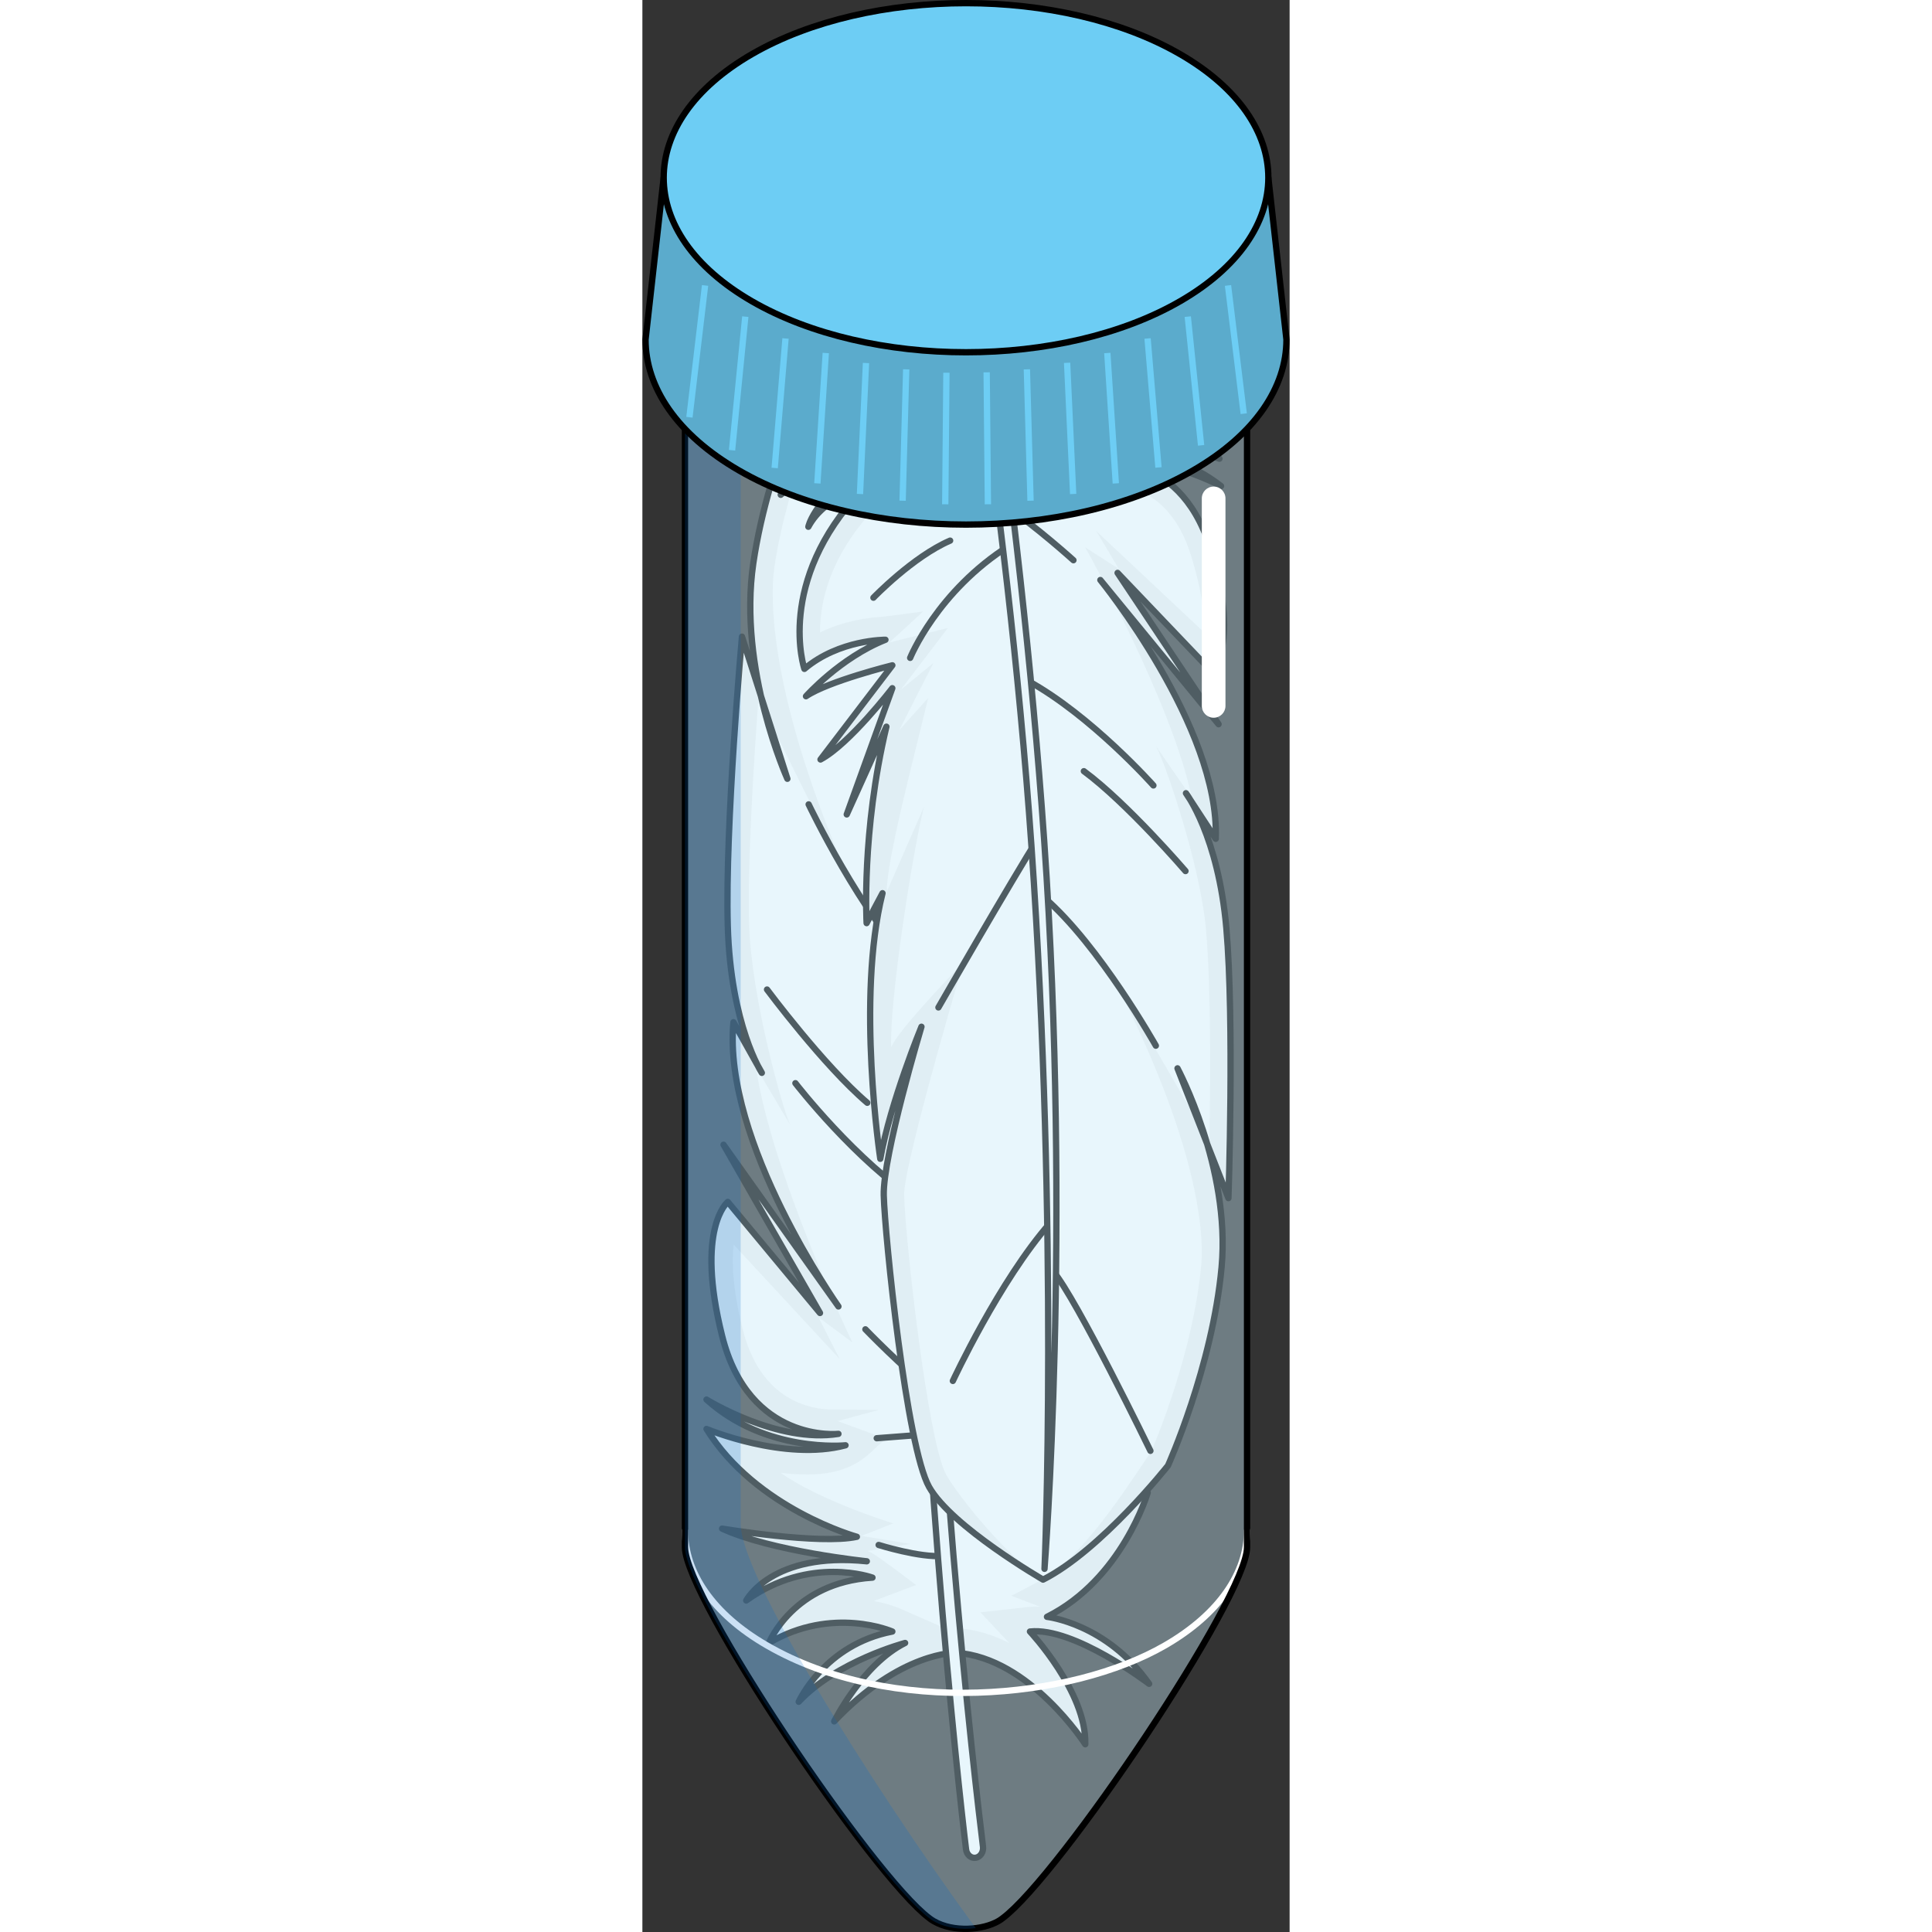 <?xml version="1.0" encoding="utf-8"?>
<!-- Created by: Science Figures, www.sciencefigures.org, Generator: Science Figures Editor -->
<svg version="1.1" id="Camada_1" xmlns="http://www.w3.org/2000/svg" xmlns:xlink="http://www.w3.org/1999/xlink" 
	 width="800px" height="800px" viewBox="0 0 102.548 306.109" enable-background="new 0 0 102.548 306.109"
	 xml:space="preserve">
<rect x="0" y="0" width="102.548" height="306.109" fill="#333333" stroke="none"/>
<g>
	<g>
		<g>
			<path fill="#F2F2F2" d="M31.063,206.995c0,0-18.431-26.142-16.633-45.037l4.495,8.024c0,0-4.945-7.506-5.394-23.295
				s2.248-45.814,2.248-45.814l7.193,22.519c0,0-7.867-17.342-5.394-34.166s10.789-33.131,10.789-33.131
				s11.913-13.718,21.803-18.118c0,0,14.61,9.836,17.982,16.824s4.945,43.225,4.72,49.955c-0.225,6.73-7.867,28.213-7.867,28.213
				s5.844-12.424,8.092-22.001c0,0,2.472,27.436-2.922,45.037l2.922-4.918c0,0,0,15.53-5.17,33.131l7.417-14.495l-8.766,20.966
				c0,0,7.642-9.059,12.587-11.389l-12.812,15.271c0,0,10.789-2.071,14.61-4.4c0,0-6.069,6.212-13.711,8.8
				c0,0,7.642,0.518,13.711-4.141c0,0,4.046,15.012-11.238,29.766c0,0,6.069-0.518,9.216-5.694c0,0-0.899,3.883-8.541,9.318
				c0,0,5.17,2.588,12.812-3.624c0,0-4.495,9.577-15.734,13.977c0,0,6.518,1.553,12.587-2.071c0,0-4.046,13.718-15.959,19.671
				c0,0,9.44,1.035,16.183,10.612c0,0-11.913-9.059-18.881-8.283c0,0,8.991,9.577,8.766,17.86c0,0-8.766-13.718-20.454-14.495
				c0,0-8.766-0.259-19.33,10.871c0,0,4.495-9.059,11.238-12.424c0,0-10.789,2.847-16.858,9.318c0,0,4.046-9.059,14.835-11.13
				c0,0-9.44-4.141-19.555,1.812c0,0,3.821-9.577,16.408-10.353c0,0-9.89-3.624-20.004,3.624c0,0,4.046-7.765,19.105-6.212
				c0,0-15.06-1.553-22.926-5.177c0,0,15.509,2.588,21.353,1.294c0,0-15.959-4.4-23.826-17.083c0,0,12.362,5.177,22.027,2.588
				c0,0-12.587,1.294-22.027-7.247c0,0,11.238,6.989,20.904,5.436c0,0-14.16,1.553-18.431-15.53s0.899-21.224,0.899-21.224
				l14.61,17.601l-15.284-26.66L31.063,206.995z"/>
			<path fill="#FFFFFF" d="M58.113,260.308c-2.509-1.257-5.263-2.139-8.199-2.334l-0.246-0.007c-0.203,0-0.722,0.013-1.506,0.116
				l-7.352-3.225c-0.245-0.107-1.761-0.746-4.149-1.198l6.71-2.529c-0.136-0.05-6.656-5.159-7.685-5.391l6.743-1.118
				c-0.024-0.002-7.011-1.18-7.726-1.267l5.035-1.987c-0.094-0.027-11.458-3.528-17.824-8.003c1.389,0.16,2.825,0.257,4.271,0.257
				c8.977-0.003,10.564-5.033,12.611-5.582l-7.864-2.881c0,0,0.608-0.015,0,0l6.518-1.768c-0.036,0.003-6.962-0.07-7.304-0.07
				c-3.329,0-11.382-1.242-14.258-12.745c-1.634-6.535-1.74-10.753-1.415-13.367l16.786,18.123l-3.36-6.631l5.379,3.997l0,0
				c-0.153-0.217-13.01-27.404-15.264-43.575l5.44,9.17c-1.181-2.308-6.212-20.341-6.536-31.734
				c-0.283-9.935,0.725-25.871,1.478-35.948l15.824,32.038C20.492,112.274,20.07,95.634,20.916,89.876
				c2.119-14.42,8.868-28.736,10.158-31.376c1.79-2.001,11.154-16.298,19.094-20.524c5.425,3.833,13.078,14.692,15.021,18.719
				c2.711,5.618,4.553,40.2,4.296,47.911c-0.147,4.396-9.252,30.912-12.119,38.973l0,0c0.095-0.202,11.629-10.917,12.857-13.82
				c-0.182,8.149-5.474,33.073-7.743,40.476l6.992-14.069c-0.415,5.813-5.553,21.652-8.742,32.511l5.074-5.134l-6.285,11.023
				l5.673-4.226l-8.408,10.022l9.832-1.887l-5.886,4.924c0,0,6.645-0.51,7.223-0.51c1.874,0,5.864-0.245,10.069-2.024
				c-0.049,0.916-0.156,1.936-0.352,3.037c-1.131,6.357-4.537,12.313-10.123,17.705l-8.052,7.772l4.034-0.344l-2.261,3.189
				c0.187,0.094,8.689,0.003,9.853,0.225c-1.401,0.906-2.976,1.741-4.737,2.43l-11.777,4.611l13.928,1.413
				c0.177,0.042-3.985,3.254-1.615,3.254c0.687,0,5.496-1.385,6.334-1.471c-2.243,3.524-9.956,7.723-14.812,10.15l4.586,1.743
				c-0.249-0.015-0.496-0.023-0.739-0.023c-0.413,0-0.82,0.022-1.209,0.066l-7.52,0.838L58.113,260.308z"/>
			<path fill="none" stroke="#000000" stroke-linecap="round" stroke-linejoin="round" stroke-miterlimit="10" d="M31.063,206.995
				c0,0-18.431-26.142-16.633-45.037l4.495,8.024c0,0-4.945-7.506-5.394-23.295s2.248-45.814,2.248-45.814l7.193,22.519
				c0,0-7.867-17.342-5.394-34.166s10.789-33.131,10.789-33.131s11.913-13.718,21.803-18.118c0,0,14.61,9.836,17.982,16.824
				s4.945,43.225,4.72,49.955c-0.225,6.73-7.867,28.213-7.867,28.213s5.844-12.424,8.092-22.001c0,0,2.472,27.436-2.922,45.037
				l2.922-4.918c0,0,0,15.53-5.17,33.131l7.417-14.495l-8.766,20.966c0,0,7.642-9.059,12.587-11.389l-12.812,15.271
				c0,0,10.789-2.071,14.61-4.4c0,0-6.069,6.212-13.711,8.8c0,0,7.642,0.518,13.711-4.141c0,0,4.046,15.012-11.238,29.766
				c0,0,6.069-0.518,9.216-5.694c0,0-0.899,3.883-8.541,9.318c0,0,5.17,2.588,12.812-3.624c0,0-4.495,9.577-15.734,13.977
				c0,0,6.518,1.553,12.587-2.071c0,0-4.046,13.718-15.959,19.671c0,0,9.44,1.035,16.183,10.612c0,0-11.913-9.059-18.881-8.283
				c0,0,8.991,9.577,8.766,17.86c0,0-8.766-13.718-20.454-14.495c0,0-8.766-0.259-19.33,10.871c0,0,4.495-9.059,11.238-12.424
				c0,0-10.789,2.847-16.858,9.318c0,0,4.046-9.059,14.835-11.13c0,0-9.44-4.141-19.555,1.812c0,0,3.821-9.577,16.408-10.353
				c0,0-9.89-3.624-20.004,3.624c0,0,4.046-7.765,19.105-6.212c0,0-15.06-1.553-22.926-5.177c0,0,15.509,2.588,21.353,1.294
				c0,0-15.959-4.4-23.826-17.083c0,0,12.362,5.177,22.027,2.588c0,0-12.587,1.294-22.027-7.247c0,0,11.238,6.989,20.904,5.436
				c0,0-14.16,1.553-18.431-15.53s0.899-21.224,0.899-21.224l14.61,17.601l-15.284-26.66L31.063,206.995z"/>
			<path fill="none" stroke="#000000" stroke-linecap="round" stroke-linejoin="round" stroke-miterlimit="10" d="M26.343,127.447
				c0,0,8.391,17.601,17.082,26.229"/>
			<path fill="none" stroke="#000000" stroke-linecap="round" stroke-linejoin="round" stroke-miterlimit="10" d="M24.245,171.621
				c0,0,9.59,12.424,19.78,18.981"/>
			<path fill="none" stroke="#000000" stroke-linecap="round" stroke-linejoin="round" stroke-miterlimit="10" d="M19.749,156.781
				c0,0,8.991,12.079,15.884,17.946"/>
			<path fill="none" stroke="#000000" stroke-linecap="round" stroke-linejoin="round" stroke-miterlimit="10" d="M35.333,210.619
				c0,0,5.994,6.212,10.489,9.663"/>
			
				<line fill="none" stroke="#000000" stroke-linecap="round" stroke-linejoin="round" stroke-miterlimit="10" x1="37.131" y1="227.874" x2="46.122" y2="227.184"/>
			<path fill="none" stroke="#000000" stroke-linecap="round" stroke-linejoin="round" stroke-miterlimit="10" d="M37.431,244.785
				c0,0,6.593,2.071,10.19,1.726"/>
			<path fill="none" stroke="#000000" stroke-linecap="round" stroke-linejoin="round" stroke-miterlimit="10" d="M31.138,58.769
				c0,0,10.789,26.574,14.385,31.405"/>
			<path fill="none" stroke="#000000" stroke-linecap="round" stroke-linejoin="round" stroke-miterlimit="10" d="M63.205,72.574
				c0,0-8.691,16.565-17.682,25.883"/>
			<path fill="none" stroke="#000000" stroke-linecap="round" stroke-linejoin="round" stroke-miterlimit="10" d="M62.006,136.074
				c0,0-13.349,20.857-18.259,27.87"/>
			<path fill="none" stroke="#000000" stroke-linecap="round" stroke-linejoin="round" stroke-miterlimit="10" d="M63.33,195.656
				c0,0-5.1,11.04-17.543,18.088"/>
			<path fill="none" stroke="#000000" stroke-linecap="round" stroke-linejoin="round" stroke-miterlimit="10" d="M68.838,206.227
				c0,0-6.936,6.577-13.259,8.926"/>
			<path fill="none" stroke="#000000" stroke-linecap="round" stroke-linejoin="round" stroke-miterlimit="10" d="M63.33,228.777
				c0,0-7.752,5.638-15.503,8.457"/>
		</g>
		<path fill="#FFFFFF" stroke="#000000" stroke-linecap="round" stroke-linejoin="round" stroke-miterlimit="10" d="M52.825,294.343
			c-0.744,0.128-1.435-0.463-1.541-1.32c-1.264-10.258-7.721-68.853-8.411-129.672C42.12,96.796,49.755,40.35,49.821,39.793l0,0
			c-0.066,0.554-5.534,56.435-4.783,122.745c0.687,60.653,7.674,119.868,8.929,130.046
			C54.072,293.433,53.562,294.217,52.825,294.343L52.825,294.343z"/>
	</g>
	<g>
		<g>
			<path fill="#F2F2F2" d="M72.561,91.897c0,0,18.974,23.315,18.281,41.002l-4.717-7.22c0,0,5.117,6.714,6.398,21.385
				c1.281,14.672,0.332,42.768,0.332,42.768l-8.07-20.563c0,0,8.433,15.707,6.985,31.504c-1.448,15.797-8.492,31.435-8.492,31.435
				s-10.611,13.428-19.797,18.07c0,0-14.453-8.348-18.043-14.666c-3.59-6.319-7.046-39.961-7.195-46.238s5.973-26.696,5.973-26.696
				s-4.898,11.887-6.523,20.926c0,0-3.837-25.402,0.353-42.083l-2.519,4.739c0,0-0.838-14.456,3.137-31.124l-6.285,13.902l7.221-20
				c0,0-6.793,8.855-11.379,11.296l11.384-14.923c0,0-10.169,2.524-13.684,4.903c0,0,5.447-6.118,12.59-8.949
				c0,0-7.31-0.059-12.841,4.613c0,0-4.666-13.75,9.102-28.328c0,0-5.755,0.817-8.474,5.81c0,0,0.647-3.664,7.636-9.145
				c0,0-5.066-2.124-12.013,4.081c0,0,3.767-9.163,14.238-13.88c0,0-6.295-1.085-11.882,2.623c0,0,3.115-12.993,14.145-19.192
				c0,0-9.051-0.442-15.994-8.983c0,0,11.841,7.774,18.438,6.666c0,0-9.084-8.417-9.317-16.139c0,0,9.094,12.285,20.273,12.361
				c0,0,8.367-0.244,17.833-11.187c0,0-3.794,8.681-10.038,12.186c0,0,10.127-3.247,15.56-9.605c0,0-3.366,8.656-13.535,11.18
				c0,0,9.219,3.333,18.536-2.767c0,0-3.124,9.125-15.076,10.544c0,0,9.62,2.826,18.866-4.479c0,0-3.436,7.451-17.87,6.838
				c0,0,14.434,0.613,22.126,3.551c0,0-14.918-1.552-20.417-0.024c0,0,15.444,3.214,23.625,14.584c0,0-12.059-4.135-21.129-1.192
				c0,0,11.924-1.9,21.381,5.528c0,0-11.086-5.884-20.212-3.904c0,0,13.41-2.228,18.401,13.437s0.289,19.806,0.289,19.806
				L75.29,90.772l16.004,23.971L72.561,91.897z"/>
			<path fill="#FFFFFF" d="M43.907,43.768c2.459,1.031,5.131,1.7,7.939,1.72l0.235-0.007c0.194-0.011,0.687-0.052,1.429-0.191
				l7.179,2.595c0.24,0.086,1.718,0.597,4.018,0.886l-6.257,2.725c0.133,0.039,6.621,4.435,7.614,4.593L59.7,57.502
				c0.023,0.001,6.744,0.711,7.431,0.753l-4.69,2.128c0.091,0.02,11.109,2.65,17.416,6.464c-1.332-0.072-2.706-0.083-4.084-0.003
				c-8.554,0.499-9.794,5.269-11.715,5.893l7.649,2.247c0,0-0.579,0.048,0,0l-6.116,2.006c0.035-0.005,6.638-0.32,6.964-0.339
				c3.172-0.184,10.913,0.527,14.274,11.075c1.91,5.992,2.239,9.913,2.07,12.364L71.925,84.148l3.56,5.987l-5.342-3.423l0,0
				c0.158,0.194,13.877,24.789,16.897,39.716l-5.678-8.235c1.25,2.083,7.018,18.59,7.942,29.177
				c0.806,9.232,0.706,24.121,0.532,33.542l-16.809-28.946c14.72,27.515,16.021,42.979,15.525,48.386
				c-1.241,13.539-6.899,27.238-7.985,29.767c-1.598,1.962-9.748,15.787-17.087,20.159c-5.376-3.268-13.255-12.953-15.324-16.593
				c-2.886-5.08-6.509-37.167-6.681-44.358c-0.097-4.1,7.147-29.285,9.444-36.946l0,0c-0.08,0.193-10.491,10.804-11.505,13.574
				c-0.267-7.595,3.431-31.087,5.193-38.103l-5.903,13.483c0.082-5.434,4.122-20.461,6.575-30.745l-4.558,5.059l5.394-10.608
				l-5.177,4.247l7.471-9.794l-9.267,2.3l5.343-4.909c0,0-6.305,0.842-6.855,0.874c-1.785,0.104-5.574,0.552-9.485,2.441
				c-0.003-0.856,0.044-1.81,0.172-2.846c0.734-5.979,3.658-11.712,8.69-17.04l7.253-7.679l-3.826,0.543l1.982-3.094
				c-0.183-0.077-8.28,0.478-9.401,0.335c1.286-0.921,2.742-1.785,4.383-2.524l10.973-4.942l-13.348-0.545
				c-0.171-0.029,3.622-3.25,1.363-3.119c-0.655,0.038-5.163,1.593-5.956,1.72c1.947-3.404,9.07-7.739,13.567-10.266l-4.464-1.369
				c0.238,0,0.473-0.006,0.706-0.02c0.394-0.023,0.78-0.066,1.148-0.128l7.121-1.196L43.907,43.768z"/>
			<path fill="none" stroke="#000000" stroke-linecap="round" stroke-linejoin="round" stroke-miterlimit="10" d="M72.561,91.897
				c0,0,18.974,23.315,18.281,41.002l-4.717-7.22c0,0,5.117,6.714,6.398,21.385c1.281,14.672,0.332,42.768,0.332,42.768
				l-8.07-20.563c0,0,8.433,15.707,6.985,31.504c-1.448,15.797-8.492,31.435-8.492,31.435s-10.611,13.428-19.797,18.07
				c0,0-14.453-8.348-18.043-14.666c-3.59-6.319-7.046-39.961-7.195-46.238s5.973-26.696,5.973-26.696s-4.898,11.887-6.523,20.926
				c0,0-3.837-25.402,0.353-42.083l-2.519,4.739c0,0-0.838-14.456,3.137-31.124l-6.285,13.902l7.221-20
				c0,0-6.793,8.855-11.379,11.296l11.384-14.923c0,0-10.169,2.524-13.684,4.903c0,0,5.447-6.118,12.59-8.949
				c0,0-7.31-0.059-12.841,4.613c0,0-4.666-13.75,9.102-28.328c0,0-5.755,0.817-8.474,5.81c0,0,0.647-3.664,7.636-9.145
				c0,0-5.066-2.124-12.013,4.081c0,0,3.767-9.163,14.238-13.88c0,0-6.295-1.085-11.882,2.623c0,0,3.115-12.993,14.145-19.192
				c0,0-9.051-0.442-15.994-8.983c0,0,11.841,7.774,18.438,6.666c0,0-9.084-8.417-9.317-16.139c0,0,9.094,12.285,20.273,12.361
				c0,0,8.367-0.244,17.833-11.187c0,0-3.794,8.681-10.038,12.186c0,0,10.127-3.247,15.56-9.605c0,0-3.366,8.656-13.535,11.18
				c0,0,9.219,3.333,18.536-2.767c0,0-3.124,9.125-15.076,10.544c0,0,9.62,2.826,18.866-4.479c0,0-3.436,7.451-17.87,6.838
				c0,0,14.434,0.613,22.126,3.551c0,0-14.918-1.552-20.417-0.024c0,0,15.444,3.214,23.625,14.584c0,0-12.059-4.135-21.129-1.192
				c0,0,11.924-1.9,21.381,5.528c0,0-11.086-5.884-20.212-3.904c0,0,13.41-2.228,18.401,13.437s0.289,19.806,0.289,19.806
				L75.29,90.772l16.004,23.971L72.561,91.897z"/>
			<path fill="none" stroke="#000000" stroke-linecap="round" stroke-linejoin="round" stroke-miterlimit="10" d="M81.354,165.681
				c0,0-8.946-15.919-17.694-23.47"/>
			<path fill="none" stroke="#000000" stroke-linecap="round" stroke-linejoin="round" stroke-miterlimit="10" d="M80.968,124.447
				c0,0-9.809-11.034-19.873-16.575"/>
			<path fill="none" stroke="#000000" stroke-linecap="round" stroke-linejoin="round" stroke-miterlimit="10" d="M86.053,138.012
				c0,0-9.219-10.746-16.104-15.826"/>
			<path fill="none" stroke="#000000" stroke-linecap="round" stroke-linejoin="round" stroke-miterlimit="10" d="M68.296,88.76
				c0,0-6.047-5.451-10.517-8.415"/>
			
				<line fill="none" stroke="#000000" stroke-linecap="round" stroke-linejoin="round" stroke-miterlimit="10" x1="65.651" y1="72.798" x2="57.121" y2="73.937"/>
			<path fill="none" stroke="#000000" stroke-linecap="round" stroke-linejoin="round" stroke-miterlimit="10" d="M64.452,57.074
				c0,0-6.394-1.563-9.803-1.043"/>
			<path fill="none" stroke="#000000" stroke-linecap="round" stroke-linejoin="round" stroke-miterlimit="10" d="M80.493,229.872
				c0,0-11.715-24.139-15.403-28.437"/>
			<path fill="none" stroke="#000000" stroke-linecap="round" stroke-linejoin="round" stroke-miterlimit="10" d="M49.191,218.795
				c0,0,7.387-15.9,15.451-25.07"/>
			<path fill="none" stroke="#000000" stroke-linecap="round" stroke-linejoin="round" stroke-miterlimit="10" d="M46.905,159.621
				c0,0,11.594-20.152,15.894-26.951"/>
			<path fill="none" stroke="#000000" stroke-linecap="round" stroke-linejoin="round" stroke-miterlimit="10" d="M42.426,104.235
				c0,0,4.263-10.558,15.74-17.806"/>
			<path fill="none" stroke="#000000" stroke-linecap="round" stroke-linejoin="round" stroke-miterlimit="10" d="M36.607,94.7
				c0,0,6.254-6.506,12.153-9.042"/>
			<path fill="none" stroke="#000000" stroke-linecap="round" stroke-linejoin="round" stroke-miterlimit="10" d="M40.638,73.405
				c0,0,7.082-5.676,14.316-8.728"/>
		</g>
		<path fill="#FFFFFF" stroke="#000000" stroke-linecap="round" stroke-linejoin="round" stroke-miterlimit="10" d="M47.108,11.795
			c0.702-0.16,1.393,0.352,1.539,1.144c1.758,9.479,11.075,63.663,15.015,120.235c4.311,61.908,0.084,114.871,0.051,115.393l0,0
			c0.033-0.519,2.226-52.836-2.07-114.517C57.715,77.632,47.859,22.901,46.115,13.496C45.969,12.711,46.413,11.954,47.108,11.795
			L47.108,11.795z"/>
	</g>
	<path opacity="0.4" fill="#C5E8F9" d="M87.036,60.09c-1.275-0.99-2.682-1.941-4.237-2.836c-17.338-10.011-45.708-10.011-63.047,0
		c-1.553,0.895-2.963,1.846-4.238,2.836H6.747v185.067c0,7.877,29.767,52.113,38.729,58.773c0.205,0.159,0.423,0.314,0.673,0.456
		c3.195,1.845,7.834,1.397,10.253,0c0.249-0.143,0.469-0.298,0.673-0.456c8.963-6.66,38.729-50.896,38.729-58.773V60.09H87.036z"/>
	
		<path fill="#D2EDFA" stroke="#000000" stroke-width="0.75" stroke-linecap="round" stroke-linejoin="round" stroke-miterlimit="10" d="
		M82.799,62.415c-14.877,8.591-43.402,11.343-63.047,0C2.413,52.406,2.413,51.9,19.752,41.89c17.339-10.01,45.709-10.01,63.047,0
		C100.137,51.9,100.137,52.406,82.799,62.415z"/>
	<path fill="#FFFFFF" d="M90.512,113.72c-1.035,0-1.875-0.838-1.875-1.875V78.967c0-1.036,0.839-1.875,1.875-1.875
		s1.873,0.839,1.873,1.875v32.879C92.386,112.882,91.548,113.72,90.512,113.72z"/>
	<path fill="none" stroke="#FFFFFF" stroke-linecap="round" stroke-linejoin="round" stroke-miterlimit="10" d="M6.742,242.506
		c0,6.598,4.336,13.197,13.003,18.202c19.652,11.344,48.18,8.591,63.059,0c8.669-5.005,13.004-11.604,13.006-18.202"/>
	<path fill="none" stroke="#000000" stroke-linecap="round" stroke-linejoin="round" stroke-miterlimit="10" d="M87.036,60.09
		c-1.275-0.99-2.682-1.941-4.237-2.836c-17.338-10.011-45.708-10.011-63.047,0c-1.553,0.895-2.963,1.846-4.238,2.836H6.747v185.067
		c0,7.877,29.767,52.113,38.729,58.773c0.205,0.159,0.423,0.314,0.673,0.456c3.195,1.845,7.834,1.397,10.253,0
		c0.249-0.143,0.469-0.298,0.673-0.456c8.963-6.66,38.729-50.896,38.729-58.773V60.09H87.036z"/>
	<path opacity="0.2" fill="#006AD0" enable-background="new    " d="M15.577,241.501V60.045c-0.02,0.015-0.043,0.03-0.063,0.045
		H6.747v185.068c0,7.877,29.767,52.114,38.729,58.773c0.205,0.159,0.423,0.314,0.672,0.457c1.963,1.133,4.469,1.396,6.672,1.11
		C35.395,281.605,15.577,249.452,15.577,241.501z"/>
	<g>
		<g>
			<g>
				<path fill="#5BABCC" stroke="#000000" stroke-linecap="round" stroke-linejoin="round" stroke-miterlimit="10" d="
					M93.596,28.154c-2.174-2.365-4.968-4.588-8.406-6.573c-18.652-10.769-49.174-10.769-67.83,0
					c-3.439,1.985-6.232,4.207-8.403,6.573H3.374L0.5,53.8l0,0c0,7.525,4.942,15.05,14.825,20.751
					c19.775,11.419,52.127,11.419,71.898,0c9.885-5.701,14.824-13.226,14.824-20.751l0,0l-2.872-25.646L93.596,28.154L93.596,28.154
					z"/>
				<path fill="#6DCDF4" stroke="#000000" stroke-linecap="round" stroke-linejoin="round" stroke-miterlimit="10" d="
					M85.189,47.734c-18.652,10.77-49.174,10.77-67.83,0c-18.646-10.764-18.646-28.39,0-39.158c18.656-10.768,49.178-10.768,67.83,0
					C103.841,19.343,103.841,36.97,85.189,47.734z"/>
			</g>
			<g>
				<line fill="none" stroke="#6DCDF4" stroke-miterlimit="10" x1="48.172" y1="59.052" x2="47.986" y2="79.9"/>
				<line fill="none" stroke="#6DCDF4" stroke-miterlimit="10" x1="54.548" y1="58.991" x2="54.744" y2="79.9"/>
				<line fill="none" stroke="#6DCDF4" stroke-miterlimit="10" x1="60.92" y1="58.518" x2="61.499" y2="79.333"/>
				<line fill="none" stroke="#6DCDF4" stroke-miterlimit="10" x1="67.293" y1="57.483" x2="68.253" y2="78.271"/>
				<line fill="none" stroke="#6DCDF4" stroke-miterlimit="10" x1="73.665" y1="55.932" x2="75.009" y2="76.591"/>
				<line fill="none" stroke="#6DCDF4" stroke-miterlimit="10" x1="80.042" y1="53.627" x2="81.768" y2="74.067"/>
				<line fill="none" stroke="#6DCDF4" stroke-miterlimit="10" x1="86.412" y1="50.167" x2="88.523" y2="70.561"/>
				<line fill="none" stroke="#6DCDF4" stroke-miterlimit="10" x1="92.786" y1="45.226" x2="95.277" y2="65.546"/>
				<line fill="none" stroke="#6DCDF4" stroke-miterlimit="10" x1="41.8" y1="58.518" x2="41.231" y2="79.333"/>
				<line fill="none" stroke="#6DCDF4" stroke-miterlimit="10" x1="35.428" y1="57.517" x2="34.477" y2="78.271"/>
				<line fill="none" stroke="#6DCDF4" stroke-miterlimit="10" x1="29.056" y1="55.932" x2="27.724" y2="76.591"/>
				<line fill="none" stroke="#6DCDF4" stroke-miterlimit="10" x1="22.678" y1="53.627" x2="20.961" y2="74.149"/>
				<line fill="none" stroke="#6DCDF4" stroke-miterlimit="10" x1="16.306" y1="50.167" x2="14.207" y2="71.34"/>
				<line fill="none" stroke="#6DCDF4" stroke-miterlimit="10" x1="9.932" y1="45.226" x2="7.452" y2="66.113"/>
			</g>
		</g>
	</g>
</g>
</svg>
